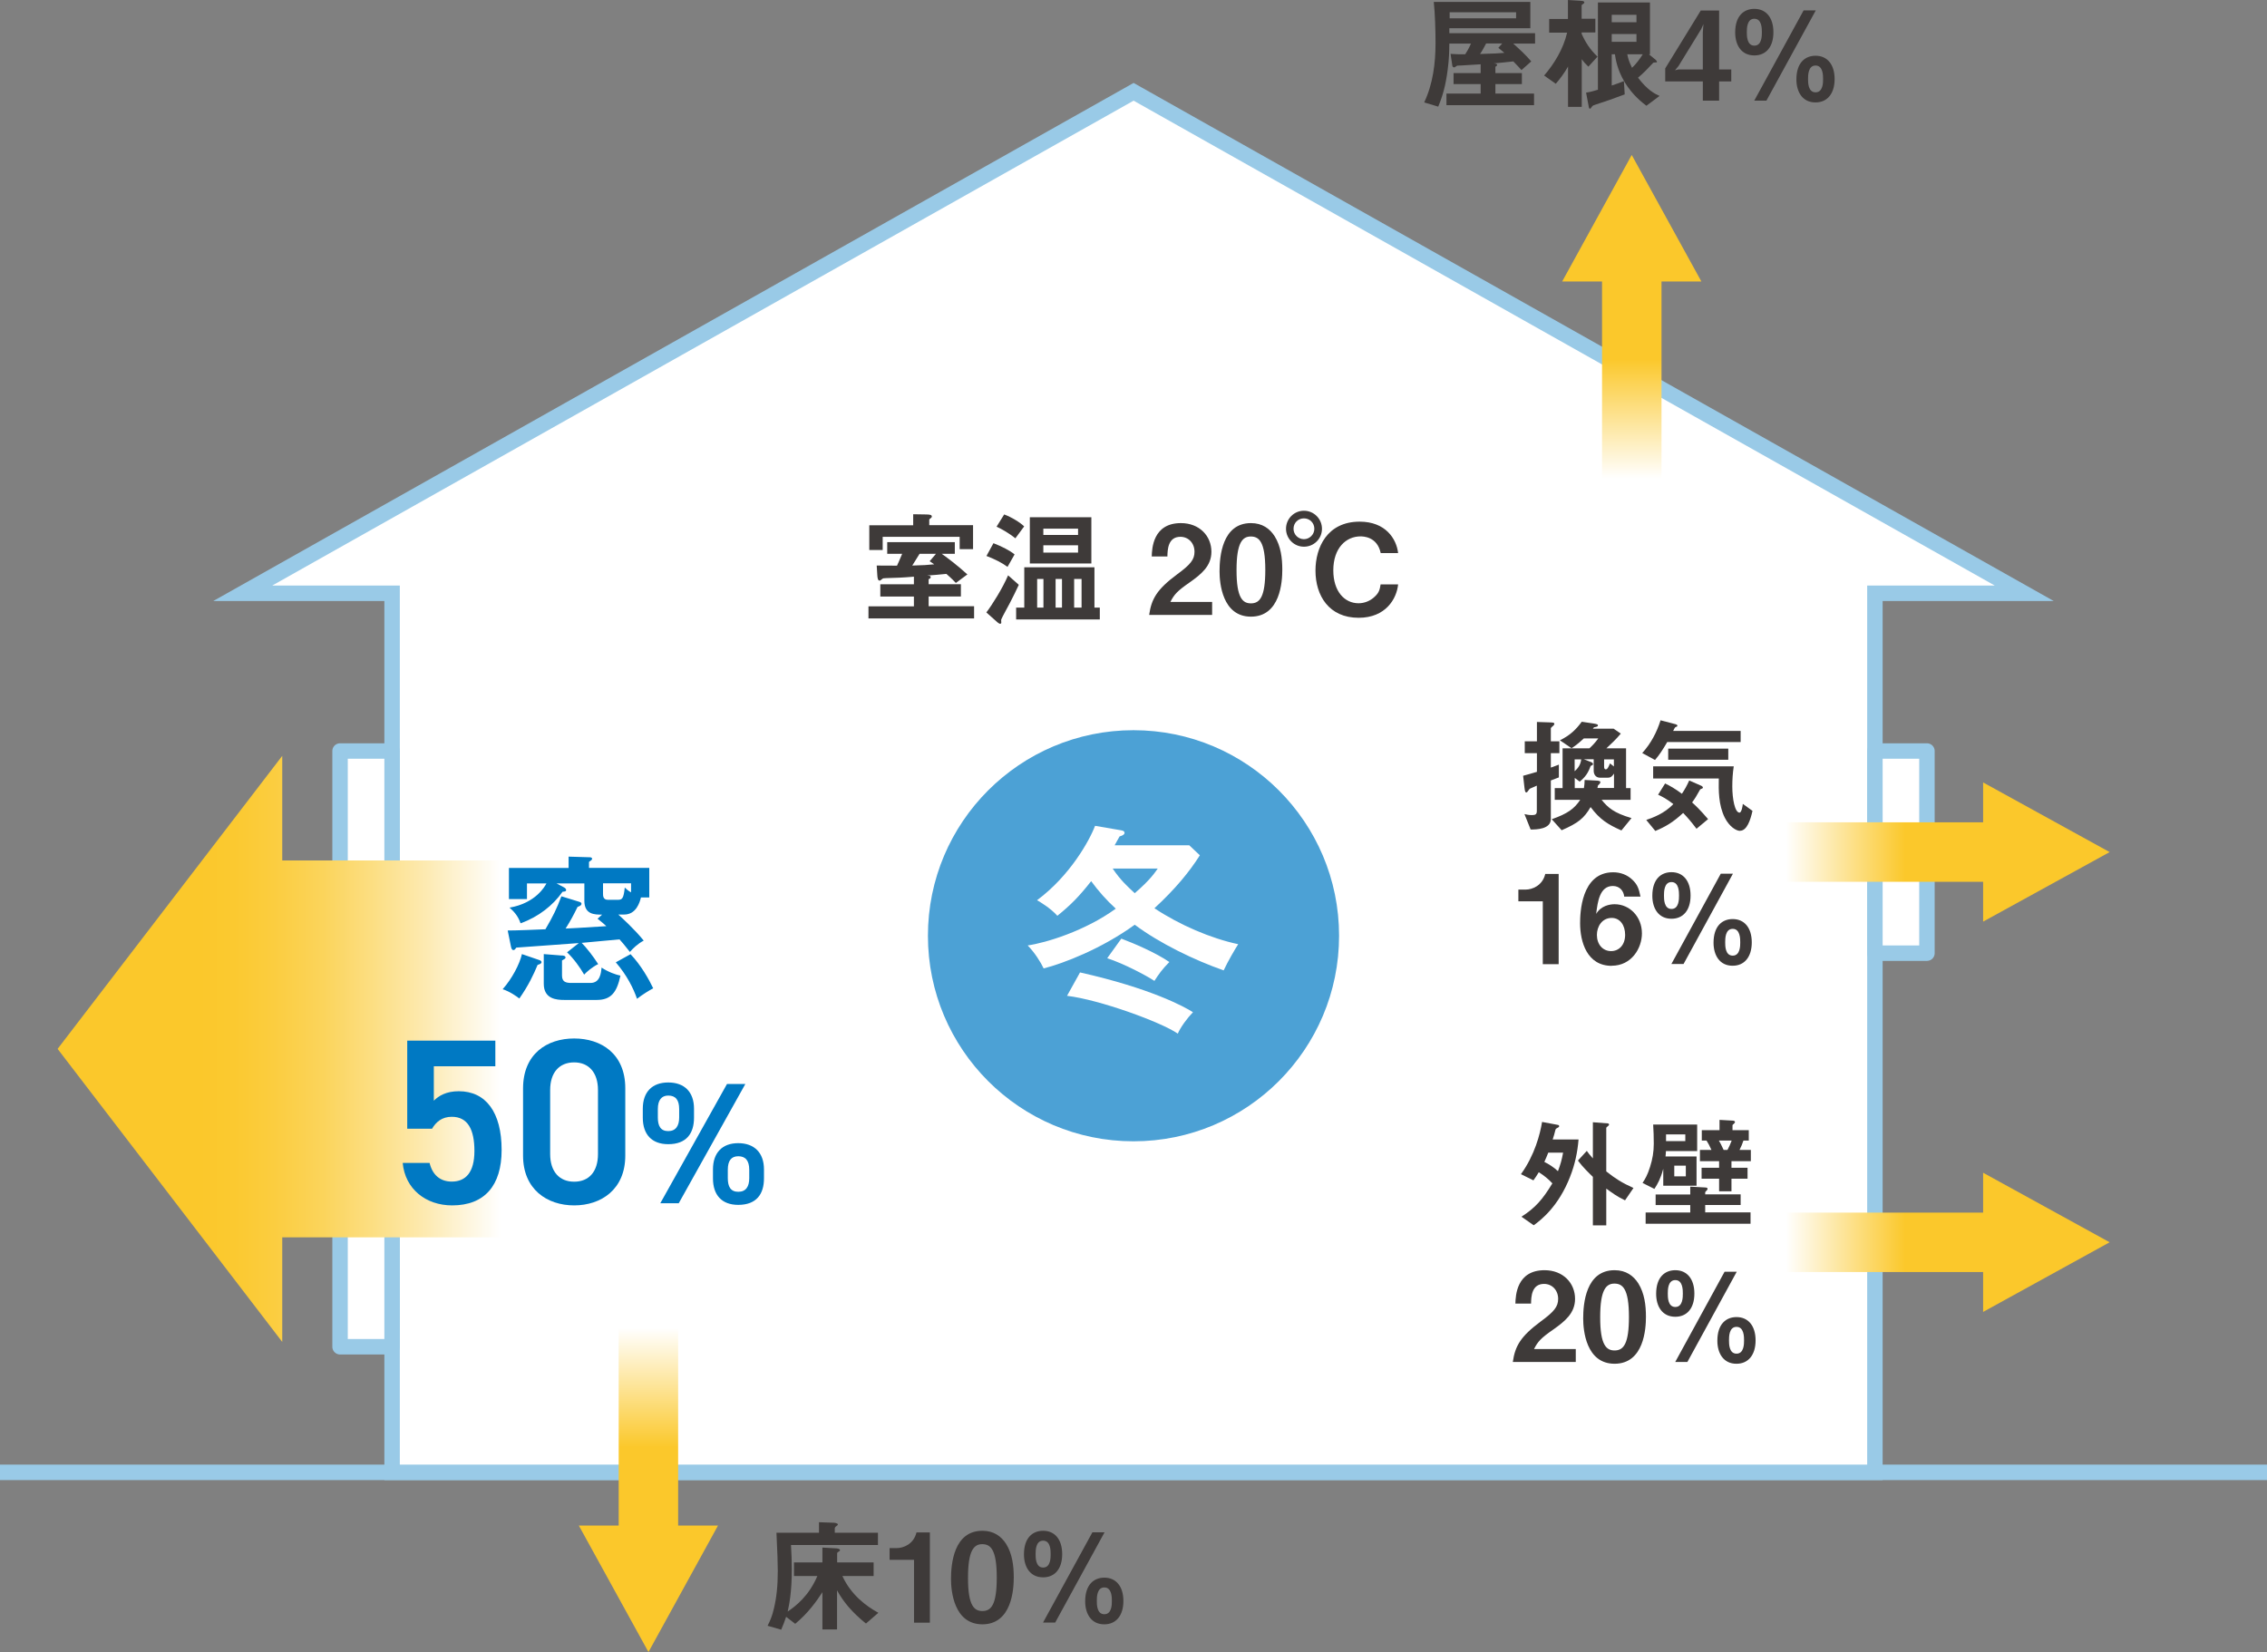 <?xml version="1.0" encoding="UTF-8"?>
<svg id="_レイヤー_2" data-name="レイヤー 2" xmlns="http://www.w3.org/2000/svg" xmlns:xlink="http://www.w3.org/1999/xlink" viewBox="0 0 220 160.34">
  <rect x="0" y="0" width="220" height="160.34" fill="#808080" stroke="none"/>
  <defs>
    <style>
      .cls-1 {
        fill: url(#_名称未設定グラデーション_32-2);
      }

      .cls-1, .cls-2, .cls-3, .cls-4, .cls-5, .cls-6, .cls-7, .cls-8, .cls-9 {
        stroke-width: 0px;
      }

      .cls-2 {
        fill: url(#_名称未設定グラデーション_32-4);
      }

      .cls-3 {
        fill: url(#_名称未設定グラデーション_32-3);
      }

      .cls-4 {
        fill: url(#_名称未設定グラデーション_26);
      }

      .cls-5 {
        fill: url(#_名称未設定グラデーション_32);
      }

      .cls-10 {
        stroke-linejoin: round;
      }

      .cls-10, .cls-11 {
        stroke: #99cae7;
        stroke-width: 1.5px;
      }

      .cls-10, .cls-11, .cls-8 {
        fill: #fff;
      }

      .cls-11 {
        stroke-miterlimit: 10;
      }

      .cls-6 {
        fill: #4ca1d5;
      }

      .cls-7 {
        fill: #3e3a39;
      }

      .cls-9 {
        fill: #0079c3;
      }
    </style>
    <linearGradient id="_名称未設定グラデーション_26" data-name="名称未設定グラデーション 26" x1="-15.74" y1="101.8" x2="50.57" y2="101.8" gradientUnits="userSpaceOnUse">
      <stop offset=".53" stop-color="#fbc82b"/>
      <stop offset=".58" stop-color="#fbc930"/>
      <stop offset=".64" stop-color="#fbcd40"/>
      <stop offset=".71" stop-color="#fbd45b"/>
      <stop offset=".78" stop-color="#fcde81"/>
      <stop offset=".86" stop-color="#fdeab1"/>
      <stop offset=".94" stop-color="#fef9ea"/>
      <stop offset=".97" stop-color="#fff"/>
    </linearGradient>
    <linearGradient id="_名称未設定グラデーション_32" data-name="名称未設定グラデーション 32" x1="173.31" y1="82.7" x2="187.97" y2="82.7" gradientUnits="userSpaceOnUse">
      <stop offset="0" stop-color="#fff"/>
      <stop offset=".79" stop-color="#fbc82b"/>
    </linearGradient>
    <linearGradient id="_名称未設定グラデーション_32-2" data-name="名称未設定グラデーション 32" x1="9114.66" y1="-1978.71" x2="9129.31" y2="-1978.71" gradientTransform="translate(2137.06 9161.12) rotate(-90)" xlink:href="#_名称未設定グラデーション_32"/>
    <linearGradient id="_名称未設定グラデーション_32-3" data-name="名称未設定グラデーション 32" x1="2184.58" y1="9056.53" x2="2199.24" y2="9056.53" gradientTransform="translate(9119.45 -2055.66) rotate(90)" xlink:href="#_名称未設定グラデーション_32"/>
    <linearGradient id="_名称未設定グラデーション_32-4" data-name="名称未設定グラデーション 32" y1="120.57" y2="120.57" xlink:href="#_名称未設定グラデーション_32"/>
  </defs>
  <g id="_レイヤー_1-2" data-name="レイヤー 1">
    <g>
      <line class="cls-10" y1="142.9" x2="220" y2="142.9"/>
      <g>
        <polygon class="cls-11" points="196.44 57.58 110.01 8.91 23.56 57.58 38.05 57.58 38.05 142.9 181.95 142.9 181.95 57.58 196.44 57.58"/>
        <g>
          <path class="cls-7" d="m84.28,60.03v-1.18h4.41v-.95h-3.26v-1.19h3.26v-.74c-1.16.1-1.68.11-2.69.14-.28.01-.3.01-.41.1-.12.1-.17.14-.23.14-.18,0-.2-.28-.22-.49l-.06-.97c.62.01.76.01,1.97.01.14-.3.18-.38.5-1.15h-1.45v-1.13h6.56v1.13h-1.27c.68.49,1.38,1.01,2.49,2l-1.12.83c-.44-.47-.72-.7-.92-.88-.65.07-1.32.12-1.86.16l.18.02c.11.01.16.06.16.14,0,.12-.14.17-.2.19v.49h3.13v1.19h-3.13v.95h4.41v1.18h-10.27Zm8.85-6.72v-1.21h-7.47v1.28h-1.3v-2.4h4.26v-1.07l1.25.02c.32.01.56.02.56.2,0,.07-.05.11-.08.14-.12.08-.17.13-.17.18v.52h4.25v2.33h-1.3Zm-3.89.44c-.28.46-.49.8-.71,1.14,1-.02,1.56-.06,2.13-.12-.2-.13-.23-.16-.44-.3l.61-.72h-1.6Z"/>
          <path class="cls-7" d="m98.01,58.51c-.13.26-.8,1.45-.85,1.63-.01.04.01.24.01.29,0,.08-.06.11-.12.11-.08,0-.2-.11-.24-.13l-1.09-.97c.58-.76,1.58-2.36,2.11-3.6l1.04.92c-.28.59-.56,1.18-.86,1.75Zm-.23-3.49c-.54-.4-1.3-.78-2.05-1.06l.68-1.24c.82.32,1.61.72,2.05,1.09l-.68,1.2Zm.76-2.77c-.61-.5-1.44-.97-1.83-1.13l.74-1.19c.71.26,1.54.77,1.94,1.16l-.85,1.15Zm.07,7.87v-1.15h.79v-3.91h6.81v3.91h.52v1.15h-8.12Zm1.33-5.43v-4.49h5.97v4.49h-5.97Zm1.32,1.5h-.61v2.78h.61v-2.78Zm3.36-4.88h-3.37v.61h3.37v-.61Zm0,1.61h-3.37v.71h3.37v-.71Zm-1.56,3.27h-.62v2.78h.62v-2.78Zm1.9,0h-.72v2.78h.72v-2.78Z"/>
          <path class="cls-7" d="m111.52,59.68c.22-1.56.76-2.49,2.73-3.95,1.28-.94,1.67-1.42,1.67-2.18,0-.83-.58-1.45-1.37-1.45-1.21,0-1.25,1.26-1.26,1.91h-1.52c.02-.78.12-3.24,2.83-3.24,1.8,0,2.96,1.25,2.96,2.78,0,1.4-1,2.19-2.13,2.99-1.18.82-1.48,1.15-1.85,1.88h4.05v1.26h-6.12Z"/>
          <path class="cls-7" d="m121.4,59.85c-2.78,0-3.05-3.26-3.05-4.39,0-1.44.25-4.69,3.05-4.69,1.1,0,1.83.54,2.3,1.28.6.96.74,2.12.74,3.25s-.18,4.55-3.05,4.55Zm-.02-7.78c-.8,0-1.38.59-1.38,3.24-.01,2.77.62,3.25,1.4,3.25.88,0,1.39-.67,1.39-3.25,0-2.77-.62-3.24-1.42-3.24Z"/>
          <path class="cls-7" d="m124.8,51.32c0-.96.77-1.75,1.74-1.75s1.75.79,1.75,1.75-.77,1.74-1.75,1.74-1.74-.8-1.74-1.74Zm2.75,0c0-.56-.44-1.01-1.01-1.01s-1.01.44-1.01,1.01.46,1.01,1.01,1.01,1.01-.46,1.01-1.01Zm6.44,2.36c-.34-1.62-1.73-1.62-1.97-1.62-1.37,0-2.63,1.1-2.63,3.3,0,2.05,1.1,3.19,2.45,3.19.56,0,1.14-.22,1.58-.65.41-.38.48-.68.56-1.18h1.7c-.14,1.4-1.21,3.24-3.83,3.24-2.88,0-4.19-2.15-4.19-4.58,0-2.25,1.14-4.75,4.29-4.75,2.51,0,3.57,1.66,3.73,3.05h-1.72Z"/>
        </g>
        <g>
          <path class="cls-7" d="m146.84,4.22c.61.55,1.22,1.1,1.76,1.74l-.95.84c-.14-.16-.34-.38-.79-.84-.65.08-1.37.14-1.89.19.17.02.32.05.32.16,0,.07-.1.12-.17.17v.61h2.57v1.07h-2.57v.92h3.75v1.13h-8.5v-1.13h3.32v-.92h-2.63v-1.07h2.63v-.85c-.71.05-1.73.11-1.8.11-.06,0-.4.01-.48.02-.04.01-.22.17-.28.17-.16,0-.19-.12-.2-.24l-.16-1.07c.47.04.89.04,1.42.04.12-.17.37-.6.56-1.04h-2.1c-.01.8-.02,1.45-.16,2.53-.2,1.57-.5,2.59-.92,3.59l-1.36-.41c.85-1.8,1.1-3.8,1.1-5.78,0-1.19-.05-2.85-.17-3.97h9.37v2.55h-7.86v.48h8.32v1.01h-2.16Zm.29-3.03h-6.45v.59h6.45v-.59Zm-1.72,3.45l.37-.42h-1.56c-.19.36-.42.79-.59,1.02,1.46-.04,1.81-.06,2.36-.11-.19-.17-.22-.18-.59-.49Z"/>
          <path class="cls-7" d="m154.15,6.48c-.32-.31-.47-.48-.65-.74v4.63h-1.33v-3.91c-.34.61-.82,1.25-1.19,1.67l-1.13-.8c.98-1.14,1.86-2.57,2.23-4.16h-1.74v-1.33h1.82V0l1.27.08c.23.01.32.06.32.16,0,.06-.05.08-.08.11-.17.12-.18.13-.18.19v1.28h1.33v1.33h-1.33v.13c.38.86.84,1.55,1.54,2.22l-.89.97Zm5.62,3.78c-.38-.29-1.34-1.02-2.1-2.28-.74-1.24-.88-2.24-.95-2.71h-.31v3.03c.6-.2.82-.28,1.18-.43l.08,1.29c-.95.36-1.9.7-2.85,1-.19.06-.25.08-.34.2-.12.17-.13.19-.17.19-.11,0-.12-.12-.14-.25l-.25-1.31c.37-.05.83-.18,1.15-.28V.24h5.05v5.03h-.1l.65.53s.13.13.13.2c0,.06-.06.06-.14.06-.16,0-.2.01-.25.06-.5.54-.88.94-1.45,1.42.91,1.19,1.58,1.54,2.09,1.77l-1.27.95Zm-.96-8.82h-2.4v.72h2.4v-.72Zm0,1.86h-2.4v.76h2.4v-.76Zm-.89,1.97c.07.35.14.66.46,1.31.37-.34.78-.88,1.04-1.31h-1.5Z"/>
          <path class="cls-7" d="m166.83,7.9v1.87h-1.58v-1.87h-3.65v-1.26l3.45-5.62h1.78v5.72h1.18v1.16h-1.18Zm-1.76-5.04l-2.18,3.55-.34.41.34-.08h2.36v-3.61l.06-.79-.24.53Z"/>
          <path class="cls-7" d="m172.1,3.13c0,1.44-.73,2.25-1.85,2.25-1.26,0-1.86-1-1.86-2.23,0-1.62.85-2.29,1.86-2.29,1.13,0,1.85.84,1.85,2.27Zm-2.58,0c0,.34,0,1.3.73,1.3s.73-.96.73-1.3,0-1.31-.73-1.31-.73.96-.73,1.31Zm.72,6.64l4.79-8.76h1.18l-4.79,8.76h-1.18Zm7.8-2.1c0,1.44-.73,2.27-1.85,2.27-1.26.01-1.86-1.01-1.86-2.23,0-1.63.85-2.3,1.86-2.3,1.13,0,1.85.84,1.85,2.27Zm-2.58,0c0,.34,0,1.29.73,1.29s.73-.96.73-1.29,0-1.31-.73-1.31-.73.96-.73,1.31Z"/>
        </g>
        <g>
          <path class="cls-7" d="m84.02,157.56c-1.32-1.07-2.16-2.06-2.79-3.21v3.8h-1.42v-3.62c-.55.85-1.39,2.04-2.64,3.07l-.88-.68c-.16.47-.29.82-.48,1.25l-1.32-.38c.25-.5.43-.89.61-1.66.25-1.03.38-2.18.38-3.66,0-.53-.04-2.02-.13-3.71h4.13v-1.02l1.43.05s.4.02.4.17c0,.05-.06.1-.11.13-.14.1-.19.17-.19.25v.42h4.19v1.19h-8.44c.05.66.08,1.73.08,2.33,0,2.39-.28,3.55-.4,4.13.77-.52,2.06-1.51,2.88-3.45h-2.27v-1.32h2.76v-1.44l1.24.07c.1,0,.47.02.47.19,0,.06-.11.12-.14.14-.04.01-.14.08-.14.16v.88h3.54v1.32h-3.03c.84,1.85,2.35,2.95,3.49,3.57l-1.2,1.04Z"/>
          <path class="cls-7" d="m88.7,157.48v-6.09h-2.37v-1.14h.7c.64,0,1.64-.38,1.91-1.52h1.3v8.76h-1.52Z"/>
          <path class="cls-7" d="m95.34,157.65c-2.78,0-3.05-3.26-3.05-4.39,0-1.44.25-4.69,3.05-4.69,1.1,0,1.83.54,2.3,1.28.6.96.74,2.12.74,3.25s-.18,4.55-3.05,4.55Zm-.02-7.78c-.8,0-1.38.59-1.38,3.24-.01,2.77.62,3.25,1.4,3.25.88,0,1.39-.67,1.39-3.25,0-2.77-.62-3.24-1.42-3.24Z"/>
          <path class="cls-7" d="m103.08,150.84c0,1.44-.73,2.25-1.85,2.25-1.26,0-1.86-1-1.86-2.23,0-1.62.85-2.29,1.86-2.29,1.13,0,1.85.84,1.85,2.27Zm-2.58,0c0,.34,0,1.3.73,1.3s.73-.96.73-1.3,0-1.31-.73-1.31-.73.96-.73,1.31Zm.72,6.64l4.79-8.76h1.18l-4.79,8.76h-1.18Zm7.8-2.1c0,1.44-.73,2.27-1.85,2.27-1.26.01-1.86-1.01-1.86-2.23,0-1.63.85-2.3,1.86-2.3,1.13,0,1.85.84,1.85,2.27Zm-2.58,0c0,.34,0,1.29.73,1.29s.73-.96.73-1.29,0-1.31-.73-1.31-.73.96-.73,1.31Z"/>
        </g>
        <g>
          <circle class="cls-6" cx="110" cy="90.82" r="19.95"/>
          <path class="cls-8" d="m108.82,80.59c.21.04.31.1.31.25,0,.13-.15.25-.48.34-.17.27-.34.63-.48.86h7.24l1.03.97c-1.01,1.6-2.39,3.28-4.41,5.14,2.44,1.62,5.46,2.92,8.13,3.49-.31.48-.99,1.64-1.41,2.54-2.79-.97-6.21-2.62-8.63-4.43-3.21,2.33-6.93,3.76-8.84,4.24-.29-.61-.86-1.53-1.55-2.23,1.76-.25,5.58-1.41,8.55-3.57-.88-.8-1.68-1.7-2.39-2.67-1.13,1.45-2.02,2.35-3.28,3.36-.65-.73-1.64-1.32-1.97-1.51,3.19-2.37,5.08-5.77,5.63-7.22l2.56.44Zm-4.01,13.79c6.82,1.53,10.12,3.32,10.96,3.86-.55.57-1.22,1.47-1.47,2.08-1.64-1.13-7.62-3.3-10.75-3.67l1.26-2.27Zm4.01-3.28c1.18.44,3.34,1.36,4.66,2.27-.71.71-1.07,1.24-1.45,1.83-.84-.55-2.94-1.66-4.58-2.2l1.36-1.89Zm-.84-6.8c.8,1.18,1.45,1.74,2.14,2.39,1.53-1.32,1.97-2.02,2.23-2.39h-4.37Z"/>
        </g>
        <rect class="cls-10" x="33" y="72.89" width="5.05" height="57.82"/>
        <rect class="cls-10" x="181.95" y="72.89" width="5.05" height="19.62"/>
        <polygon class="cls-4" points="50.96 83.51 27.39 83.51 27.39 73.36 5.59 101.8 27.39 130.24 27.39 120.09 50.96 120.09 50.96 83.51"/>
        <polygon class="cls-5" points="192.45 89.45 204.73 82.7 192.45 75.94 192.45 79.81 171.72 79.81 171.72 85.58 192.45 85.58 192.45 89.45"/>
        <polygon class="cls-1" points="165.11 27.32 158.35 15.04 151.6 27.32 155.47 27.32 155.47 48.05 161.24 48.05 161.24 27.32 165.11 27.32"/>
        <polygon class="cls-3" points="56.17 148.06 62.93 160.34 69.68 148.06 65.81 148.06 65.81 127.33 60.04 127.33 60.04 148.06 56.17 148.06"/>
        <polygon class="cls-2" points="192.45 127.33 204.73 120.57 192.45 113.82 192.45 117.69 171.72 117.69 171.72 123.46 192.45 123.46 192.45 127.33"/>
        <g>
          <path class="cls-9" d="m52.35,93.18s.2.06.2.21c0,.14-.2.2-.38.26-.4.96-.87,1.97-1.77,3.26-.23-.18-.9-.67-1.62-.9.9-1.01,1.65-2.44,1.87-3.41l1.69.58Zm3.84-1.65c-.96.08-5.21.37-6.08.44-.11.15-.17.24-.29.24s-.18-.11-.23-.32l-.32-1.58c.84,0,2.74-.08,3.66-.12.75-1.28,1.1-2.01,1.55-3.2l1.69.52c.2.06.26.11.26.2,0,.17-.17.23-.38.31-.46.93-.66,1.3-1.16,2.1.75-.03,1.07-.05,3.95-.23-.32-.31-.58-.5-.85-.72l.44-.4c-.72,0-1.72,0-1.72-1.34v-1.69h-2.7l.66.35c.12.06.27.15.27.29s-.09.14-.35.17c-.9,1.31-2.35,2.45-4.07,3.06-.26-.76-.7-1.19-1.07-1.52,2.56-.44,3.45-2.1,3.58-2.35h-1.89v1.52h-1.75v-3.02h5.79v-1.1l1.98.06c.12,0,.3,0,.3.15,0,.09-.08.15-.3.3v.58h5.85v2.87h-.81c-.11.47-.46,1.66-1.62,1.66h-.58c.3.27,1.52,1.36,2.47,2.53-.58.3-1.1.81-1.34,1.1-.56-.72-.78-.96-1.01-1.22-1.78.17-1.98.18-3.67.34.44.44,1.14,1.33,1.6,2.06-.55.26-1.16.79-1.36,1.02-.38-.67-1.05-1.6-1.66-2.16l1.14-.9Zm-1.65,1.2c.11.02.34.02.34.2,0,.11-.05.12-.34.29v1.46c0,.64.4.72.93.72h1.84c.93,0,1.02-.98,1.07-1.49.66.44,1.39.69,1.83.78-.35,1.63-.91,2.36-2.3,2.36h-3.16c-.75,0-1.98-.09-1.98-1.57v-2.88l1.77.14Zm3.98-7v.99c0,.21,0,.61.46.61h1.01c.4,0,.53-.15.64-1.19.17.17.32.3.61.47v-.88h-2.71Zm2.67,6.88c1.01,1.05,1.81,2.48,2.2,3.31-.38.2-1.05.61-1.57,1.02-.35-1.02-.99-2.3-2.06-3.54l1.43-.79Z"/>
          <path class="cls-9" d="m41.92,109.55h-2.4v-8.55h8.55v2.49h-5.97v3.34c.48-.48,1.21-.92,2.42-.92,2.63,0,4.16,2.04,4.16,5.7,0,3.45-1.65,5.38-4.8,5.38-2.56,0-4.57-1.6-4.8-4.12h2.61c.27,1.14,1.01,1.81,2.15,1.81,1.35,0,2.2-.89,2.2-2.97s-.64-3.32-2.2-3.32c-.94,0-1.53.5-1.92,1.17Z"/>
          <path class="cls-9" d="m55.72,116.99c-2.63,0-4.96-1.56-4.96-4.83v-6.52c0-3.36,2.33-4.85,4.96-4.85s4.96,1.49,4.96,4.83v6.54c0,3.27-2.33,4.83-4.96,4.83Zm0-13.88c-1.44,0-2.33.98-2.33,2.68v6.22c0,1.69.89,2.68,2.33,2.68s2.31-.98,2.31-2.68v-6.22c0-1.69-.89-2.68-2.31-2.68Z"/>
          <path class="cls-9" d="m67.35,108.48c0,1.51-.72,2.57-2.5,2.57-1.59,0-2.47-.94-2.47-2.57v-.87c0-1.63.91-2.55,2.47-2.55s2.5.91,2.5,2.55v.87Zm-1.44-.02v-.82c0-.89-.35-1.31-1.06-1.31-.65,0-1.01.44-1.01,1.31v.82c0,.82.27,1.32,1.01,1.32s1.06-.52,1.06-1.32Zm6.42-3.25l-6.46,11.57h-1.79l6.47-11.57h1.78Zm1.81,9.16c0,1.51-.72,2.57-2.5,2.57-1.58,0-2.45-.94-2.45-2.57v-.87c0-1.63.91-2.55,2.45-2.55s2.5.91,2.5,2.55v.87Zm-1.43-.02v-.82c0-.89-.37-1.31-1.06-1.31s-1.02.44-1.02,1.31v.82c0,.82.27,1.32,1.02,1.32s1.06-.52,1.06-1.32Z"/>
        </g>
        <g>
          <path class="cls-7" d="m147.82,75.29c.46-.12.86-.24,1.33-.38v-1.81h-1.18v-1.15h1.18v-1.88l1.19.04c.44.01.5.04.5.14,0,.08-.05.13-.1.18-.07.06-.24.2-.24.25v1.27h.83v1.15h-.83v1.4c.22-.07.32-.12.78-.29v1.24c-.37.14-.42.17-.78.3v3.74c0,1-1.42,1.02-1.96,1.02l-.6-1.5c.16.04.4.1.72.1.36,0,.48-.08.48-.41v-2.45c-.07.04-.64.28-.66.29-.05.02-.07.07-.12.13-.12.17-.17.24-.24.24-.13,0-.14-.2-.18-.47l-.13-1.15Zm2.77,4.22c1.54-.54,2.19-1.02,2.76-1.88h-2.47v-1.14h.76v-3.86h2.6c.24-.22.55-.52.86-.96h-1.4c-.58.54-.9.76-1.19.95l-1.13-.77c1.02-.5,1.58-1.07,2.12-1.8l1.14.17c.4.06.43.11.43.18,0,.12-.11.14-.38.19l-.11.13h2.01l.7.48c-.49.59-.91.97-1.4,1.43h1.91v3.86h.44v1.14h-2.81c.6.74,1.18,1.27,2.9,1.77l-.98,1.2c-1.3-.58-2.07-1.04-2.99-2.27-.64,1.09-1.2,1.55-2.81,2.25l-.97-1.08Zm2.22-3.02h.9c.05-.25.06-.5.07-.79l1.12.06c.11,0,.41.02.41.14,0,.13-.14.25-.23.32-.04.14-.04.16-.06.26h1.61v-1.4c-.19.28-.31.4-.62.4h-.74c-.37,0-.61-.28-.61-.67v-1.12h-.96l.72.28c.17.06.17.17.17.19,0,.08-.07.12-.23.18-.22.65-.52,1.09-1.06,1.52l-.48-.36v.98Zm0-2.79v1.15c.41-.36.58-.7.64-1.15h-.64Zm3.81.7v-.7h-.95v.68c0,.13.01.29.17.29s.28-.28.4-.58l.38.3Z"/>
          <path class="cls-7" d="m161.79,72.03c-.46.79-.77,1.25-1.18,1.73l-1.24-.67c.86-.96,1.4-2,1.78-3.18l1.46.38s.17.05.17.13c0,.04-.01.06-.02.08-.02.01-.14.07-.17.08-.06.04-.07.07-.22.36h6.55v1.08h-7.14Zm2.85,8.41c-.53-.7-.85-1.07-1.3-1.54-1.01.94-1.75,1.35-2.7,1.75l-.88-1.07c.64-.22,1.76-.62,2.63-1.54-.67-.52-1.08-.72-1.48-.91l.68-1.09c.47.23.92.47,1.63,1,.29-.44.47-.76.71-1.29l1.14.5c.06.02.19.1.19.19,0,.06-.06.08-.1.1-.06.02-.16.06-.18.1-.38.67-.43.77-.77,1.24.31.28.77.71,1.55,1.62l-1.14.95Zm4.22.2c-.37,0-1.03-.4-1.48-1.28-.62-1.25-.6-2.66-.58-3.8h-6.37v-1.18h7.82c-.1.65-.14,1.29-.14,1.95,0,1.21.25,2.54.7,2.54.2,0,.31-.66.32-.85l.94.68c-.2.89-.54,1.93-1.21,1.93Zm-6.97-6.9v-1.08h5.83v1.08h-5.83Z"/>
          <path class="cls-7" d="m149.72,93.57v-6.09h-2.37v-1.14h.7c.64,0,1.64-.38,1.91-1.52h1.3v8.76h-1.52Z"/>
          <path class="cls-7" d="m156.41,93.74c-2.41,0-3.07-2.34-3.07-4.14,0-.92.08-4.94,3.21-4.94.72,0,1.37.25,1.87.73.48.46.62.84.78,1.63h-1.58c-.05-.54-.43-1.03-1.1-1.03-1.28,0-1.48,1.54-1.62,2.71.46-.79,1.31-.94,1.79-.94,1.46,0,2.65,1.21,2.65,2.83,0,1.44-1.01,3.14-2.93,3.14Zm0-4.65c-.95,0-1.44.84-1.44,1.65,0,.91.56,1.57,1.38,1.57.73,0,1.36-.56,1.36-1.58,0-.94-.5-1.64-1.3-1.64Z"/>
          <path class="cls-7" d="m164.06,86.92c0,1.44-.73,2.25-1.85,2.25-1.26,0-1.86-1-1.86-2.23,0-1.62.85-2.29,1.86-2.29,1.13,0,1.85.84,1.85,2.27Zm-2.58,0c0,.34,0,1.3.73,1.3s.73-.96.73-1.3,0-1.31-.73-1.31-.73.96-.73,1.31Zm.72,6.64l4.79-8.76h1.18l-4.79,8.76h-1.18Zm7.8-2.1c0,1.44-.73,2.27-1.85,2.27-1.26.01-1.86-1.01-1.86-2.23,0-1.63.85-2.3,1.86-2.3,1.13,0,1.85.84,1.85,2.27Zm-2.58,0c0,.34,0,1.29.73,1.29s.73-.96.73-1.29,0-1.31-.73-1.31-.73.96-.73,1.31Z"/>
        </g>
        <g>
          <path class="cls-7" d="m152.37,114.21c-1.14,2.91-2.82,4.19-3.53,4.71l-1.19-.83c1.34-.86,2.05-1.67,3-3.24-.38-.41-.85-.79-1.32-1.08-.17.29-.32.52-.52.79l-1.21-.6c1.34-1.85,1.86-3.9,2.05-5.07l1.55.29c.06.01.11.06.11.13s-.11.13-.14.14c-.19.1-.2.13-.23.23-.1.37-.13.54-.26.91h2.51c-.1,1.24-.36,2.46-.82,3.61Zm-2.12-2.34c-.13.35-.23.56-.38.9.4.19.95.54,1.32.9.25-.66.37-1.09.5-1.8h-1.44Zm7.45,4.63c-.78-.37-1.33-.78-1.82-1.14v3.57h-1.3v-4.71c-.37-.36-.98-.94-1.45-1.58l.86-.94c.12.17.29.4.59.73v-3.51l1.43.11c.06,0,.14.04.14.11s-.06.12-.08.13c-.14.12-.19.16-.19.2v4.22c.89.71,1.55,1.12,2.64,1.61l-.82,1.2Z"/>
          <path class="cls-7" d="m161.67,111.72c-.01.13-.02.41-.04.52h3.01v2.84h-3.23v-1.64c-.26.96-.53,1.44-.86,1.95l-1.15-.58c.25-.38.48-.76.73-1.56.24-.76.36-1.45.36-2.25,0-.55-.02-1.32-.06-1.86h4.27v2.58h-3.03Zm-1.97,7.06v-1.1h4.33v-.72h-3.36v-1.03h3.36v-.76l1.44.08c.13.01.24.02.24.13,0,.07-.07.16-.11.19-.1.08-.12.13-.12.18v.17h3.44v1.03h-3.44v.72h4.4v1.1h-10.18Zm3.85-8.68h-1.87v.65h1.87v-.65Zm.05,3.03h-1.12v1.04h1.12v-1.04Zm4.43-.43v.64h1.56v1.06h-1.56v1.22h-1.2v-1.22h-1.7v-1.06h1.7v-.64h-1.86v-1.09h1.12c-.2-.43-.32-.67-.48-.91h-.46v-1.01h1.72v-1l1.24.07c.07,0,.26.01.26.14,0,.05-.02.08-.11.17-.1.07-.13.11-.13.16v.46h1.58v1.01h-.52c-.1.3-.2.56-.38.91h1.1v1.09h-1.88Zm-1.22-2c.14.24.24.42.46.91h.37c.17-.32.25-.5.41-.91h-1.24Z"/>
          <path class="cls-7" d="m146.81,132.19c.22-1.56.76-2.49,2.73-3.95,1.28-.94,1.67-1.42,1.67-2.18,0-.83-.58-1.45-1.37-1.45-1.21,0-1.25,1.26-1.26,1.91h-1.52c.02-.78.12-3.24,2.83-3.24,1.8,0,2.96,1.25,2.96,2.78,0,1.4-1,2.19-2.13,2.99-1.18.82-1.48,1.15-1.85,1.88h4.05v1.26h-6.12Z"/>
          <path class="cls-7" d="m156.69,132.36c-2.78,0-3.05-3.26-3.05-4.39,0-1.44.25-4.69,3.05-4.69,1.1,0,1.83.54,2.3,1.28.6.96.74,2.12.74,3.25s-.18,4.55-3.05,4.55Zm-.02-7.78c-.8,0-1.38.59-1.38,3.24-.01,2.77.62,3.25,1.4,3.25.88,0,1.39-.67,1.39-3.25,0-2.77-.62-3.24-1.42-3.24Z"/>
          <path class="cls-7" d="m164.43,125.55c0,1.44-.73,2.25-1.85,2.25-1.26,0-1.86-1-1.86-2.23,0-1.62.85-2.29,1.86-2.29,1.13,0,1.85.84,1.85,2.27Zm-2.58,0c0,.34,0,1.3.73,1.3s.73-.96.73-1.3,0-1.31-.73-1.31-.73.96-.73,1.31Zm.72,6.64l4.79-8.76h1.18l-4.79,8.76h-1.18Zm7.8-2.1c0,1.44-.73,2.27-1.85,2.27-1.26.01-1.86-1.01-1.86-2.23,0-1.63.85-2.3,1.86-2.3,1.13,0,1.85.84,1.85,2.27Zm-2.58,0c0,.34,0,1.29.73,1.29s.73-.96.73-1.29,0-1.31-.73-1.31-.73.96-.73,1.31Z"/>
        </g>
      </g>
    </g>
  </g>
</svg>